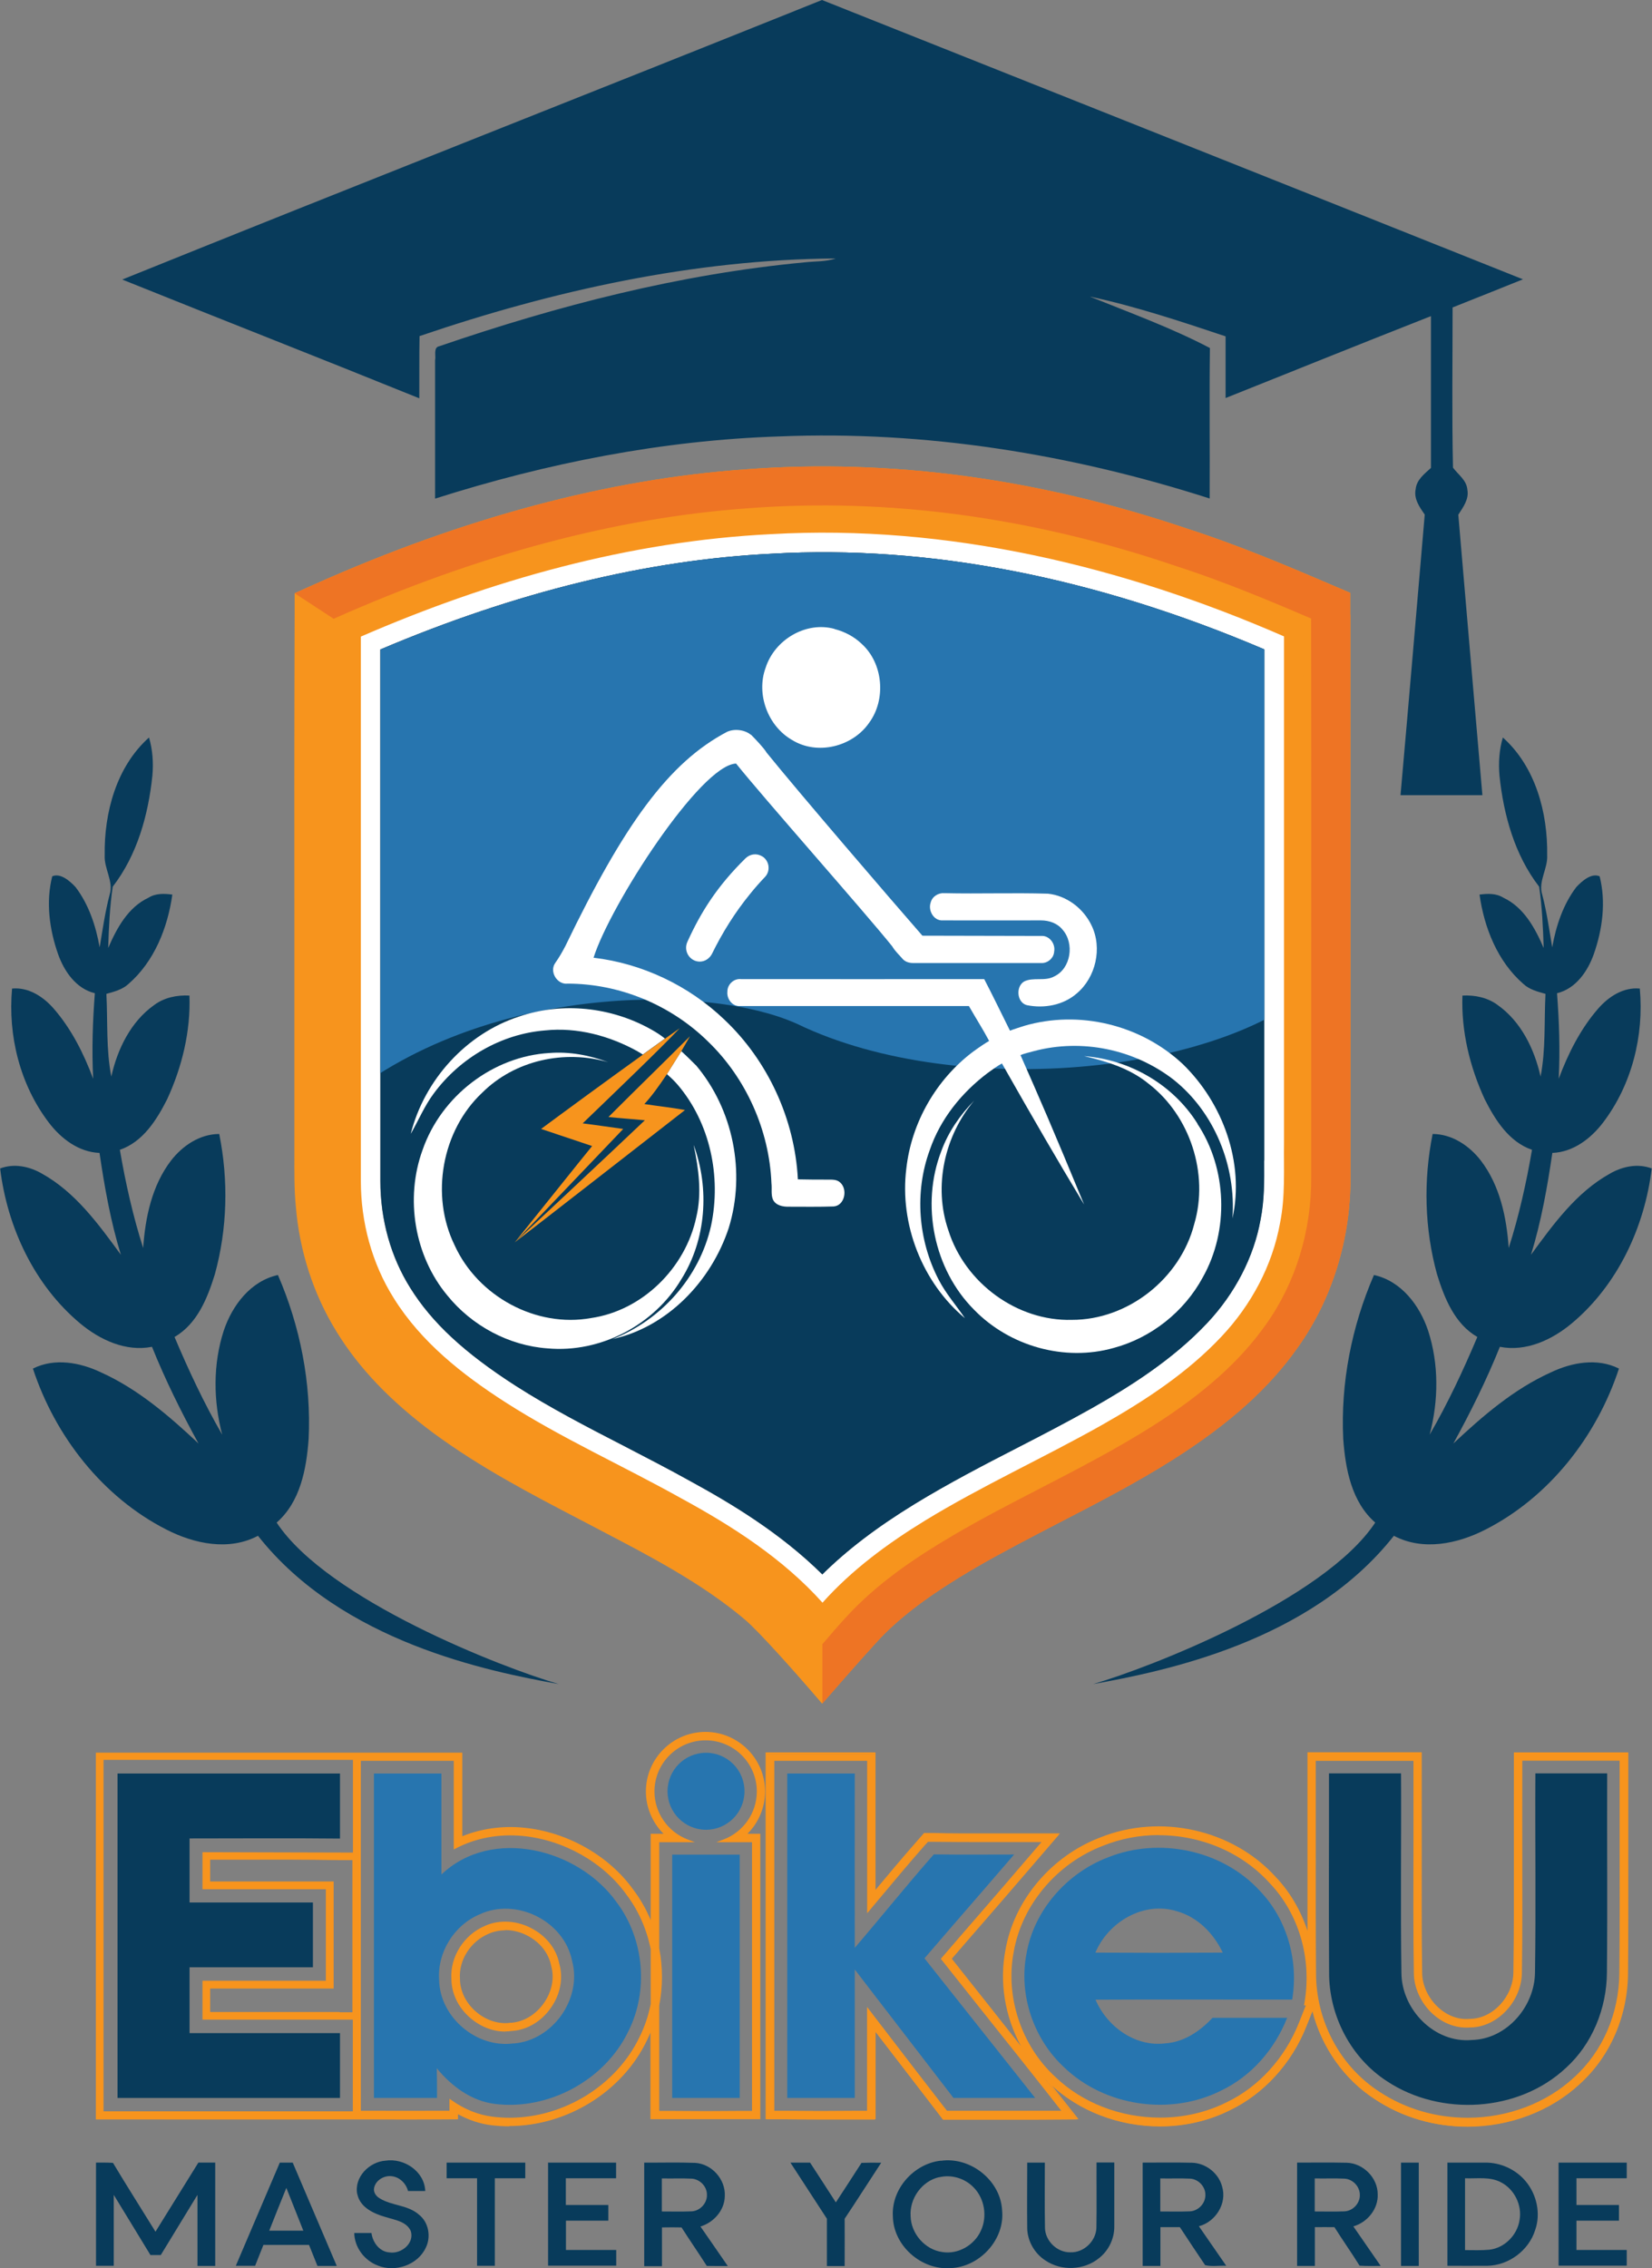 <svg xmlns="http://www.w3.org/2000/svg" xmlns:xlink="http://www.w3.org/1999/xlink" id="Layer_1" data-name="Layer 1" viewBox="0 0 127.5 175"><rect x="0" y="0" width="127.5" height="175" fill="#808080" stroke="none"/><defs><style>      .cls-1 {        fill: #fff;      }      .cls-2 {        fill: #2775af;      }      .cls-3 {        fill: #ee7424;      }      .cls-4 {        fill: #083b5b;      }      .cls-5 {        clip-path: url(#clippath);      }      .cls-6 {        fill: none;      }      .cls-7 {        fill: #f7941d;      }    </style><clipPath id="clippath"><path class="cls-6" d="m97.58,89.54c0-.47,0-.95,0-1.42v-17.07c0-6.5,0-12.72,0-20.95-13.12-5.59-25.9-8.07-37.99-7.38-9.63.47-19.79,2.96-30.23,7.39v14.22c0,8.53,0,16.17,0,26.78,0,3.01.81,5.87,2.31,8.26,1.67,2.68,4.17,5,8.12,7.54,2.67,1.71,5.57,3.21,8.37,4.65,1.69.88,3.45,1.78,5.15,2.73,3.08,1.68,6.93,3.98,10.16,7.18,1.9-1.88,4.19-3.63,7.11-5.42,2.63-1.61,5.39-3.04,8.06-4.41,1.87-.96,3.79-1.96,5.64-3,2.72-1.54,6.19-3.68,8.89-6.56,2.15-2.28,3.61-5.11,4.12-7.97.3-1.48.29-2.98.28-4.57Z"></path></clipPath></defs><g><path class="cls-1" d="m63.47,125.92l-1.12-1.26c-3.12-3.48-7.25-5.96-10.49-7.73-1.67-.94-3.4-1.83-5.08-2.69-2.86-1.48-5.82-3.01-8.61-4.8-2.7-1.73-6.57-4.5-9.05-8.48-1.81-2.86-2.77-6.27-2.78-9.86,0-10.61,0-18.25,0-26.78v-16.2s.91-.39.91-.39c11.09-4.82,21.92-7.51,32.17-8.02,12.84-.74,26.39,1.96,40.27,8.01l.9.4v.99c0,8.72,0,15.18,0,21.94v17.09c0,.47,0,.93,0,1.38.01,1.68.02,3.41-.34,5.16-.62,3.44-2.31,6.73-4.88,9.47-2.98,3.17-6.7,5.47-9.61,7.12-1.9,1.07-3.85,2.08-5.74,3.05-2.62,1.35-5.33,2.75-7.87,4.31-3.25,2-5.66,3.92-7.56,6.04l-1.12,1.26ZM29.35,50.11v14.22c0,8.53,0,16.17,0,26.78,0,3.01.81,5.87,2.31,8.26,1.67,2.68,4.17,5,8.12,7.54,2.67,1.71,5.57,3.21,8.37,4.65,1.69.88,3.45,1.78,5.15,2.73,3.08,1.68,6.93,3.98,10.16,7.18,1.9-1.88,4.19-3.63,7.11-5.42,2.63-1.61,5.39-3.04,8.06-4.41,1.87-.96,3.79-1.96,5.64-3,2.72-1.54,6.19-3.68,8.89-6.56,2.15-2.28,3.61-5.11,4.12-7.97.3-1.48.29-2.98.28-4.57,0-.47,0-.95,0-1.42v-17.07c0-6.5,0-12.72,0-20.95-13.12-5.59-25.9-8.07-37.99-7.38-9.63.47-19.79,2.96-30.23,7.39Z"></path><path class="cls-7" d="m25.32,47.46c10.25-4.59,21.19-7.88,32.44-8.66,11.17-.85,22.45.87,33.04,4.45,3.69,1.19,7.26,2.68,10.82,4.21.02,16.81,0,26.61,0,43.42.02,4.1-1.17,8.23-3.56,11.58-2.31,3.28-5.51,5.82-8.87,7.95-4.94,3.12-10.31,5.47-15.35,8.4-2.6,1.53-5.14,3.22-7.31,5.33-1.09,1.06-2.06,2.24-3.06,3.38-1.37-1.6-2.74-3.22-4.36-4.57-3.45-2.91-7.47-5.02-11.45-7.1-4.33-2.28-8.75-4.46-12.7-7.38-2.63-1.95-5.05-4.26-6.78-7.07-1.59-2.57-2.53-5.53-2.78-8.55-.16-1.73-.08-3.48-.1-5.21.01-15.74-.02-24.45.02-40.19Zm2.53,1.66c0,16.33,0,25.65,0,41.99,0,3.18.85,6.37,2.55,9.06,2.1,3.37,5.28,5.88,8.58,8,4.35,2.79,9.09,4.91,13.6,7.43,3.97,2.16,7.86,4.66,10.9,8.05,2.26-2.53,5.02-4.56,7.89-6.32,4.42-2.7,9.15-4.84,13.66-7.38,3.34-1.89,6.61-4.03,9.25-6.84,2.28-2.42,3.92-5.46,4.51-8.74.42-2.05.28-4.16.31-6.24,0-15.35,0-23.68,0-39.03-12.42-5.42-25.98-8.67-39.59-7.89-10.94.54-21.63,3.55-31.65,7.9Z"></path><g class="cls-5"><g><rect class="cls-4" x="24.76" y="31.29" width="77.41" height="94.93"></rect><path class="cls-2" d="m102.17,75.4c-6.89,7.36-28.01,9.7-40.66,3.59-7.21-3.27-25.88-3.07-36.75,7.37V31.29h77.41v44.11Z"></path></g></g><path class="cls-4" d="m9.43,21.57C27.4,14.31,45.45,7.23,63.44,0c18.03,7.18,36.07,14.35,54.1,21.55-1.81.73-3.62,1.45-5.43,2.17,0,4.12-.06,8.24.03,12.36.4.54,1.05.96,1.11,1.7.14.73-.33,1.36-.7,1.93.61,7.21,1.24,14.43,1.86,21.64-2.11,0-4.21,0-6.32,0,.64-7.21,1.25-14.43,1.87-21.65-.4-.57-.86-1.22-.7-1.96.07-.73.68-1.18,1.18-1.64,0-3.9,0-7.81,0-11.71-5.29,2.08-10.57,4.21-15.85,6.32,0-1.59,0-3.17,0-4.76-3.45-1.15-6.92-2.31-10.48-3.07,3.12,1.26,6.29,2.41,9.27,3.97-.05,3.87,0,7.74-.02,11.61-10.69-3.43-21.95-5.25-33.19-4.79-9.03.29-17.98,2.06-26.59,4.8,0-3.56,0-7.12,0-10.68.08-.34-.16-.99.33-1.08,9.13-3.13,18.56-5.57,28.2-6.47.8-.09,1.63-.04,2.39-.3-10.96.08-21.78,2.47-32.12,5.99-.03,1.6-.01,3.2-.02,4.8-7.63-3.09-15.29-6.09-22.92-9.16Z"></path><path class="cls-7" d="m104.21,47.44v-1.7s-1.57-.67-1.57-.67c-3.47-1.49-7.19-3.05-11.01-4.28-11.48-3.88-22.94-5.42-34.05-4.58-10.58.74-21.79,3.73-33.32,8.88l-1.52.68v1.67c-.03,9.51-.03,16.52-.02,23.94v.64c0,4.71,0,9.66,0,15.64,0,.48,0,.95,0,1.43,0,1.29-.02,2.63.11,3.97.28,3.47,1.37,6.82,3.15,9.69,1.73,2.82,4.17,5.36,7.44,7.79,3.63,2.68,7.6,4.75,11.44,6.75.53.28,1.06.55,1.6.84,3.6,1.88,7.68,4,10.99,6.79,1.13.94,4.13,4.35,5.19,5.58l.81.94.82-.94c.92-1.06,3.45-3.94,4.07-4.53,1.71-1.67,3.82-3.19,6.81-4.95,2.13-1.24,4.38-2.4,6.55-3.53,2.94-1.52,5.99-3.09,8.89-4.93,4.33-2.75,7.38-5.49,9.59-8.64,2.63-3.69,4.07-8.34,4.05-13.08,0-5.55,0-10.34,0-14.87v-.39c0-9.02,0-17.06-.01-28.16Zm-3.65,43.42h0c.02,4-1.18,7.89-3.37,10.96-1.94,2.75-4.66,5.19-8.57,7.66-2.76,1.75-5.73,3.28-8.61,4.77-2.22,1.15-4.51,2.33-6.71,3.62-3.27,1.92-5.59,3.61-7.52,5.49-.83.8-1.58,1.67-2.31,2.51-1.13-1.31-2.31-2.62-3.67-3.75-3.61-3.04-7.88-5.27-11.65-7.23-.53-.28-1.07-.56-1.6-.84-3.72-1.94-7.56-3.94-10.95-6.45-2.89-2.14-5.02-4.36-6.5-6.77-1.48-2.39-2.38-5.18-2.62-8.08-.11-1.19-.1-2.38-.09-3.64,0-.49,0-.99,0-1.47,0-6.17,0-11.25,0-16.11,0-7.28,0-14.16.02-23.38,10.91-4.81,21.48-7.6,31.45-8.29,10.63-.81,21.6.67,32.63,4.4,3.47,1.12,6.87,2.52,10.08,3.89.02,10.85.01,18.8.01,27.74,0,4.56,0,9.37,0,14.96Z"></path><path class="cls-3" d="m104.21,47.44v-1.7s-1.57-.67-1.57-.67c-3.47-1.49-7.19-3.05-11.01-4.28-11.48-3.88-22.94-5.42-34.05-4.58-10.58.74-21.79,3.73-33.32,8.88l-1.52.68,3.01,1.97h0c11.11-4.95,21.89-7.82,32.04-8.53,10.72-.81,21.77.67,32.88,4.43,3.64,1.17,7.19,2.65,10.52,4.08.02,11.11.01,19.16.01,28.26,0,4.53,0,9.32,0,14.87.02,4.13-1.22,8.15-3.49,11.33-1.99,2.82-4.77,5.31-8.75,7.84-2.79,1.76-5.77,3.31-8.66,4.8-2.21,1.14-4.49,2.32-6.68,3.6-3.22,1.89-5.5,3.55-7.39,5.39-.84.82-1.62,1.71-2.36,2.58-.13.15-.26.3-.4.46,0,0,0,0,0,0v4.58l.8-.91c.92-1.06,3.45-3.94,4.07-4.53,1.71-1.67,3.82-3.19,6.81-4.95,2.13-1.24,4.38-2.4,6.55-3.53,2.94-1.52,5.99-3.09,8.89-4.93,4.33-2.75,7.38-5.49,9.59-8.64,2.63-3.69,4.07-8.34,4.05-13.08,0-5.55,0-10.34,0-14.87v-.39c0-9.02,0-17.06-.01-28.16Z"></path><g><path class="cls-1" d="m57.96,56.7c-.41-.36-1.21-.52-1.84-.24-4.52,2.37-7.97,7.17-12.49,16.54-.25.48-.51.92-.76,1.27-.51.68.13,1.72.94,1.62,4,0,7.97,1.64,10.85,4.48,2.92,2.82,4.72,6.83,4.88,10.93.05.42-.05.87.12,1.26.23.46.78.55,1.24.54,1.15,0,2.3.02,3.44-.02.86-.06,1.11-1.34.49-1.86-.24-.22-.58-.21-.89-.21-.79,0-1.57,0-2.36-.02-.24-4.66-2.33-9.17-5.68-12.33-2.75-2.63-6.35-4.33-10.09-4.77,1.27-4.04,8.25-14.88,11-14.98,2.06,2.58,9.97,11.51,12.05,14.1.22.38.54.66.83,1,.23.24.57.3.88.29,3.26,0,6.52,0,9.78,0,.5.03.98-.37,1.01-.89.11-.61-.38-1.25-1.01-1.2-3.11,0-6.05-.02-9.16-.02-2.51-2.87-9.58-11.1-12.02-14.12-.2-.35-.92-1.1-1.21-1.39Z"></path><path class="cls-1" d="m80.88,68.95c-2.66-.08-5.32.02-7.98-.04-.46-.04-.95.24-1.07.72-.22.62.24,1.42.92,1.38,2.53.01,5.07,0,7.6,0,.62,0,1.26.22,1.66.72.93,1.05.65,2.99-.64,3.6-.73.41-1.62.03-2.34.4-.65.4-.55,1.62.22,1.82,1.33.27,2.81.01,3.86-.91,1.46-1.23,1.98-3.49,1.14-5.23-.63-1.33-1.93-2.31-3.37-2.46Z"></path><path class="cls-1" d="m53.54,88.36c.38,1.82.64,3.7.2,5.54-.84,3.96-4.19,7.22-8.12,7.79-4.23.77-8.74-1.66-10.54-5.63-1.88-3.85-.97-8.84,2.13-11.75,2.53-2.52,6.36-3.34,9.73-2.36-1.45-.54-2.99-.83-4.53-.71-4.34.25-8.35,3.3-9.8,7.49-1.36,3.74-.62,8.17,1.91,11.21,1.9,2.35,4.76,3.88,7.74,4.09,4.07.37,8.23-1.79,10.34-5.36,1.9-3.04,2.17-6.95.95-10.3Z"></path><path class="cls-1" d="m92.42,86.69c-1.9-3.04-5.26-4.94-8.75-5.21,1.77.41,3.56.96,5,2.15,3.16,2.44,4.65,6.92,3.5,10.81-1.09,4.24-5.15,7.4-9.44,7.39-4.21.12-8.26-2.83-9.54-6.92-1.17-3.4-.28-7.3,2-10-1.09,1.11-2,2.42-2.54,3.9-1.6,4.13-.58,9.13,2.53,12.24,2.75,2.83,7,4.01,10.76,2.95,2.89-.77,5.45-2.78,6.89-5.45,2.04-3.62,1.88-8.38-.41-11.84Z"></path><path class="cls-1" d="m64.4,48.52c-2.19-.6-4.61.82-5.31,3-.75,2.04.18,4.51,2.04,5.57,1.93,1.2,4.67.54,5.96-1.34,1.31-1.8,1.07-4.56-.57-6.06-.59-.57-1.33-.96-2.12-1.16Z"></path><path class="cls-1" d="m91.28,82.09c-3.25-3.04-8-4.18-12.24-2.94-.31.11-.78.24-1.09.37-.65-1.31-1.45-2.95-1.99-3.98-6.26.01-12.52,0-18.77,0-.55-.06-1.06.41-1.05.97-.06.54.36,1.12.92,1.11,5.91,0,11.81,0,17.72,0,.65,1.13,1.07,1.77,1.56,2.69-.28.16-.7.44-1.24.83-2.83,2.13-4.75,5.44-5.15,9.01-.54,4.3,1.24,8.81,4.52,11.55-.67-.99-1.47-1.89-2.02-2.96-1.59-3.04-1.88-6.76-.7-9.99.82-2.42,2.47-4.45,4.47-5.96.36-.26.83-.6,1.11-.74,2.44,4.3,4.24,7.4,6.34,10.88-2.49-6.03-3.35-7.99-4.91-11.53.23-.1.77-.23,1.06-.31,3.69-.97,7.7-.14,10.73,2.19,3.17,2.51,4.86,6.66,4.57,10.72.95-4.3-.75-8.91-3.83-11.9Z"></path><path class="cls-1" d="m58.82,66.07s-.01,0-.02-.01c-.41-.25-.92-.17-1.26.16-2.17,2.13-3.44,4.13-4.49,6.45-.32.7.18,1.5.93,1.52.41.01.78-.23.97-.6.81-1.65,1.78-3.2,2.94-4.62.36-.45.75-.89,1.15-1.31.45-.47.34-1.25-.21-1.59Z"></path></g><path class="cls-1" d="m49.25,81.14c.13.07.25.15.36.22l1.71-1.23c-.28-.23-.65-.48-1.09-.72-3.08-1.72-6.83-2.12-10.17-.98-4.05,1.31-7.3,4.86-8.36,9.05.6-1.04,1.06-2.16,1.78-3.12,2.03-2.75,5.21-4.59,8.58-4.86,2.49-.26,4.99.41,7.18,1.63Z"></path><path class="cls-1" d="m53.7,82.18c-.22-.22-.75-.75-1.12-1.08l-1.11,1.77c.25.22.55.49.84.83,2.5,2.94,3.37,7.08,2.57,10.86-.89,4-3.87,7.3-7.6,8.75,4.22-.93,7.6-4.44,8.96-8.56,1.33-4.29.35-9.17-2.54-12.58Z"></path><g><path class="cls-7" d="m52.46,79.33c-.31.22-.69.49-1.11.79l-1.75,1.26h0c-2.7,1.94-6.13,4.45-7.84,5.72,1.31.44,2.62.88,3.94,1.32-.51.61-5.26,6.56-5.97,7.43,2.52-2.62,5.95-6.22,8.37-8.75-1.04-.14-2.09-.3-3.13-.43,2.49-2.4,6.06-5.82,7.49-7.34Z"></path><path class="cls-7" d="m52.87,85.64c-1.04-.19-2.09-.3-3.14-.46.54-.57,1.15-1.42,1.71-2.26l1.15-1.83c.4-.67.66-1.14.66-1.14-2.2,2.2-3.71,3.65-6.29,6.23.94.1,1.88.16,2.81.25-2.68,2.55-9.35,8.79-10.04,9.42,1.66-1.27,10.61-8.24,13.14-10.21Z"></path></g><path class="cls-4" d="m21.34,117.48c1.84-1.6,2.31-4.14,2.48-6.46.21-4.32-.65-8.68-2.37-12.65-2.11.46-3.53,2.35-4.18,4.29-.84,2.58-.81,5.41-.12,8.03-1.4-2.42-2.59-4.96-3.68-7.54,1.75-1.01,2.54-2.99,3.11-4.83.97-3.52,1.06-7.26.34-10.83-1.49,0-2.83.9-3.72,2.05-1.47,1.92-1.99,4.38-2.15,6.75-.79-2.47-1.36-5.02-1.8-7.58,1.78-.61,2.84-2.3,3.65-3.9,1.15-2.49,1.82-5.25,1.72-8-.96-.05-1.94.15-2.72.73-1.81,1.28-2.84,3.41-3.31,5.52-.41-2.1-.27-4.25-.38-6.38.6-.17,1.24-.33,1.71-.77,1.99-1.73,3.02-4.33,3.38-6.89-.62-.08-1.28-.11-1.84.24-1.58.74-2.45,2.35-3.11,3.88.05-1.58.12-3.17.35-4.73,1.89-2.45,2.74-5.52,3.06-8.56.09-.99.02-2-.26-2.95-2.52,2.25-3.47,5.8-3.42,9.08-.06,1.05.71,2.02.38,3.05-.35,1.33-.54,2.7-.77,4.06-.29-1.65-.84-3.31-1.86-4.65-.43-.46-1.16-1.11-1.8-.83-.5,1.98-.22,4.09.45,6,.47,1.33,1.39,2.67,2.84,3.02-.17,2.19-.24,4.4-.13,6.6-.73-1.95-1.68-3.85-3.06-5.43-.8-.91-1.93-1.65-3.2-1.53-.33,3.63.61,7.41,2.83,10.33.94,1.24,2.31,2.29,3.92,2.35.39,2.65.86,5.3,1.65,7.86-1.72-2.35-3.5-4.82-6.09-6.26-.97-.56-2.15-.81-3.23-.4.55,4.53,2.63,8.99,6.17,11.95,1.52,1.27,3.53,2.21,5.55,1.81,1.03,2.56,2.26,5.04,3.59,7.46-2.27-2.13-4.67-4.2-7.53-5.49-1.62-.77-3.58-1.13-5.25-.29,1.71,5.21,5.37,9.91,10.3,12.42,2.15,1.1,4.82,1.67,7.07.48,6.47,8.21,17.79,10.46,23.21,11.44-4.26-1.23-17.81-6.47-21.77-12.46Z"></path><path class="cls-4" d="m106.15,117.48c-1.84-1.6-2.31-4.14-2.48-6.46-.21-4.32.65-8.68,2.37-12.65,2.11.46,3.53,2.35,4.18,4.29.84,2.58.81,5.41.12,8.03,1.4-2.42,2.59-4.96,3.68-7.54-1.75-1.01-2.54-2.99-3.11-4.83-.97-3.52-1.06-7.26-.34-10.83,1.49,0,2.83.9,3.72,2.05,1.47,1.92,1.99,4.38,2.15,6.75.79-2.47,1.36-5.02,1.8-7.58-1.78-.61-2.84-2.3-3.65-3.9-1.15-2.49-1.82-5.25-1.72-8,.96-.05,1.94.15,2.72.73,1.81,1.28,2.84,3.41,3.31,5.52.41-2.1.27-4.25.38-6.38-.6-.17-1.24-.33-1.71-.77-1.99-1.73-3.02-4.33-3.38-6.89.62-.08,1.28-.11,1.84.24,1.58.74,2.45,2.35,3.11,3.88-.05-1.58-.12-3.17-.35-4.73-1.89-2.45-2.74-5.52-3.06-8.56-.09-.99-.02-2,.26-2.95,2.52,2.25,3.47,5.8,3.42,9.08.06,1.05-.71,2.02-.38,3.05.35,1.33.54,2.7.77,4.06.29-1.65.84-3.31,1.86-4.65.43-.46,1.16-1.11,1.8-.83.5,1.98.22,4.09-.45,6-.47,1.33-1.39,2.67-2.84,3.02.17,2.19.24,4.4.13,6.6.73-1.95,1.68-3.85,3.06-5.43.8-.91,1.93-1.65,3.2-1.53.33,3.63-.61,7.41-2.83,10.33-.94,1.24-2.31,2.29-3.92,2.35-.39,2.65-.86,5.3-1.65,7.86,1.72-2.35,3.5-4.82,6.09-6.26.97-.56,2.15-.81,3.23-.4-.55,4.53-2.63,8.99-6.17,11.95-1.52,1.27-3.53,2.21-5.55,1.81-1.03,2.56-2.26,5.04-3.59,7.46,2.27-2.13,4.67-4.2,7.53-5.49,1.62-.77,3.58-1.13,5.25-.29-1.71,5.21-5.37,9.91-10.3,12.42-2.15,1.1-4.82,1.67-7.07.48-6.47,8.21-17.79,10.46-23.21,11.44,4.26-1.23,17.81-6.47,21.77-12.46Z"></path></g><g><path class="cls-2" d="m54.49,135.23c-1.64,0-2.97,1.33-2.97,2.97s1.33,2.97,2.97,2.97,2.97-1.33,2.97-2.97-1.33-2.97-2.97-2.97Z"></path><path class="cls-4" d="m14.63,156.86c0-1.7,0-3.39,0-5.08,3.17,0,6.35,0,9.52,0,0-1.67,0-3.33,0-5-3.17,0-6.35,0-9.52,0,0-1.65,0-3.29,0-4.94,3.85,0,7.76-.03,11.61.01,0-1.62,0-3.35,0-5.02-5.72,0-11.44,0-17.17,0v25.03c5.72,0,11.45,0,17.17,0,0-1.67,0-3.33,0-5-3.86,0-7.73,0-11.6,0Z"></path><path class="cls-2" d="m34.07,144.62c0-2.6,0-5.19,0-7.79-1.73,0-3.47,0-5.21,0,0,8.34,0,16.69,0,25.03,1.62,0,3.25,0,4.87,0,0-.76,0-1.53-.02-2.29,1.13,1.38,2.66,2.52,4.47,2.75,4.16.52,8.51-1.83,10.32-5.61,1.58-3.15,1.21-7.15-.92-9.96-2.93-4.11-9.61-5.84-13.52-2.12Zm5.58,13.03c-2.87.4-5.72-2.02-5.76-4.92-.14-2.12,1.17-4.21,3.12-5.03,2.83-1.33,6.52.5,7.14,3.57.8,2.92-1.48,6.15-4.5,6.39Z"></path><path class="cls-2" d="m78.27,143.08c-2.07,0-4.13.02-6.2-.01-2.08,2.36-4.05,4.82-6.1,7.21-.01-4.48,0-8.97,0-13.45-1.73,0-3.47,0-5.21,0v25.03c1.73,0,3.47,0,5.21,0,0-3.3,0-6.6,0-9.91,2.54,3.3,5.08,6.61,7.62,9.91,2.1,0,4.2,0,6.3,0-2.84-3.59-5.7-7.18-8.54-10.77,2.29-2.67,4.61-5.32,6.91-8Z"></path><path class="cls-4" d="m124.05,136.82c-1.85,0-3.7,0-5.55,0-.03,5.12.05,10.25-.03,15.37-.03,2.63-2.19,5.14-4.88,5.2-2.89.26-5.42-2.36-5.43-5.19-.08-5.13,0-10.25-.03-15.38-1.86,0-3.71,0-5.56,0,.01,5.12-.03,10.23.01,15.35-.02,3.32,1.67,6.6,4.48,8.41,4.14,2.73,10.15,2.38,13.8-1.04,2.04-1.85,3.14-4.6,3.16-7.34.05-5.13,0-10.25.02-15.38Z"></path><path class="cls-2" d="m85.51,143.3c-3.17,1.21-5.71,4.08-6.29,7.45-.61,3.16.55,6.57,2.91,8.75,3.15,3.03,8.21,3.75,12.1,1.8,2.36-1.12,4.16-3.21,5.11-5.62h-5.76c-.96,1.03-2.21,1.88-3.65,1.97-2.31.29-4.49-1.29-5.38-3.37,5.06-.03,10.13,0,15.18-.01.5-2.98-.38-6.17-2.48-8.37-2.89-3.17-7.78-4.19-11.74-2.6Zm-.97,7.35c1-2.38,3.75-4,6.3-3.19,1.6.45,2.83,1.71,3.53,3.19-3.28.02-6.56.02-9.83,0Z"></path><path class="cls-2" d="m51.89,161.86c1.73,0,3.47,0,5.2,0,0-6.26,0-12.51,0-18.77-1.74,0-3.47,0-5.21,0,0,6.26,0,12.51,0,18.77Z"></path></g><path class="cls-7" d="m54.46,133.68c-2.51,0-4.55,2.04-4.55,4.55,0,1.25.52,2.45,1.44,3.31h-1.07s0,6.88,0,6.88c-.35-.92-.83-1.79-1.43-2.57-1.87-2.63-5.1-4.46-8.43-4.78-1.68-.16-3.34.07-4.79.69v-6.48s-1.58,0-1.58,0c-1.73,0-3.49,0-5.22,0h-1.05s0,0,0,0h-1.58c-5.66,0-18.57,0-18.7,0h-.05v28.19h2.06c3.17,0,6.33,0,9.5,0,2.4,0,4.8,0,7.2,0h1.57s1.05,0,1.05,0c1.73,0,3.33,0,4.89,0h1.58s0-.44,0-.44c.85.47,1.75.77,2.66.89.44.06.9.08,1.35.08,4.45,0,8.7-2.64,10.58-6.56.14-.28.27-.58.38-.87,0,1.77,0,3.55,0,5.32v1.57s1.57,0,1.57,0c.87,0,1.74,0,2.61,0s1.74,0,2.61,0h1.57s0-1.58,0-1.58c0-4.73,0-9.53,0-14.18v-6.16s-1.07,0-1.07,0c.91-.86,1.44-2.06,1.44-3.31,0-2.51-2.04-4.55-4.55-4.55Zm1.4,8.3l-.28.1h.29c.19,0,.37,0,.55,0,.21,0,.42,0,.63,0h1.03s0,5.62,0,5.62c0,4.65,0,9.46,0,14.18v1.03s-1.03,0-1.03,0c-1.73.01-3.49.01-5.21,0h-1.03s0-1.04,0-1.04c0-2.4,0-4.79,0-7.19.28-1.44.28-2.93,0-4.37,0-.32,0-.64,0-.96v-7.29s1.03,0,1.03,0c.21,0,.42,0,.63,0h.85s-.28-.1-.28-.1c-1.56-.59-2.6-2.09-2.6-3.75,0-2.21,1.8-4.01,4.01-4.01s4.01,1.8,4.01,4.01c0,1.66-1.05,3.16-2.6,3.75Zm-21.11,20.93h-1.03c-1.55.02-3.15.02-4.88.01h-1.03s0-1.04,0-1.04c0-5.56,0-11.13,0-16.69v-9.38s1.03,0,1.03,0c1.73,0,3.48,0,5.21,0h1.03s0,4.4,0,4.4c0,.77,0,1.54,0,2.31v.09l.08-.04c1.53-.81,3.33-1.14,5.21-.97,3.17.3,6.25,2.05,8.04,4.56.94,1.24,1.57,2.7,1.87,4.22,0,1.42,0,2.84,0,4.26-.18.88-.46,1.74-.87,2.55h0c-1.8,3.74-5.85,6.26-10.1,6.26-.43,0-.86-.03-1.28-.08-1.12-.14-2.19-.57-3.2-1.28l-.09-.06v.88Zm-8.55-7.6c-2.58,0-5.16,0-7.74,0h-2.29c0-.64,0-1.28,0-1.92h3.46c1.33,0,2.91,0,4.49,0h1.57s0-1.58,0-1.58c0-1.66,0-3.34,0-5v-1.57s-1.58,0-1.58,0c-1.82,0-3.63,0-5.45,0h-2.5c0-.59,0-1.19,0-1.78h2.23c2.56,0,5.21-.01,7.78.02h1.07s0,1.74,0,1.74c0,3.37,0,6.74,0,10.11h-1.05Zm1.04-12.38c-.82,0-10.53-.03-11.52-.03h-.09v.05c0,.92,0,1.84,0,2.76v.05h.05c.95,0,8.74,0,9.47,0v7.06c-.71,0-8.32,0-9.47,0h-.05v.05c0,.97,0,1.94,0,2.9v.05h11.6s0,7.07,0,7.07H7.99s0-27.11,0-27.11h19.25v7.1Z"></path><path class="cls-7" d="m39.31,164.05c-.46,0-.91-.03-1.36-.08-.9-.11-1.77-.4-2.6-.85v.39s-1.63.01-1.63.01c-1.52.01-3.12.01-4.89,0h-1s-.05,0-.05,0h-1.57c-5.56.01-11.13,0-16.69,0h-2.12v-28.3h.37c3.98,0,13.73,0,18.43,0h1.64s.99,0,.99,0c1.73,0,3.48,0,5.22,0h1.63s0,6.45,0,6.45c1.45-.59,3.09-.82,4.74-.66,3.34.32,6.59,2.16,8.47,4.8.53.7.98,1.48,1.33,2.33v-6.66s.99,0,.99,0c-.86-.86-1.36-2.04-1.36-3.26,0-2.54,2.07-4.6,4.6-4.6s4.6,2.07,4.6,4.6c0,1.21-.49,2.39-1.36,3.26h.99s0,6.22,0,6.22c0,4.64,0,9.44,0,14.18v1.62s-1.63,0-1.63,0c-1.73,0-3.49,0-5.22,0h-1.63s0-1.64,0-1.64c0-1.27,0-2.53,0-3.8v-1.24c-.09.23-.19.43-.28.62-1.89,3.94-6.16,6.59-10.63,6.59Zm-4.07-1.12l.08.05c.84.47,1.73.77,2.64.88.44.06.89.08,1.35.08,4.43,0,8.66-2.62,10.53-6.53.13-.26.25-.53.38-.87l.1-.27v1.81c0,1.27,0,2.53,0,3.8v1.52s1.52,0,1.52,0c1.73,0,3.49,0,5.22,0h1.52s0-1.52,0-1.52c0-4.74,0-9.54,0-14.18v-6.11s-1.15,0-1.15,0l.1-.09c.9-.85,1.42-2.04,1.42-3.27,0-2.48-2.02-4.5-4.5-4.5s-4.5,2.02-4.5,4.5c0,1.23.52,2.42,1.42,3.27l.1.09h-1.16s0,7.12,0,7.12l-.1-.27c-.36-.94-.84-1.8-1.42-2.56-1.87-2.62-5.08-4.44-8.39-4.76-1.67-.16-3.32.07-4.77.68l-.07.03v-6.5s-1.52,0-1.52,0c-1.73,0-3.49,0-5.22,0h-1.1s0,0,0,0h-1.53c-4.7,0-14.46,0-18.43,0h-.26v28.09h2.01c5.57,0,11.13.01,16.7,0h1.57s1.05,0,1.05,0c1.78.01,3.38,0,4.89,0h1.52s0-.48,0-.48Zm4.07.57c-.43,0-.87-.03-1.29-.08-1.13-.14-2.21-.58-3.22-1.29v.83s-1.08,0-1.08,0c-1.5.01-3.1.02-4.89,0h-1.08s0-1.09,0-1.09c0-5.56,0-11.13,0-16.69v-9.43s1.09,0,1.09,0c1.73,0,3.48,0,5.21,0h1.09s0,4.46,0,4.46c0,.77,0,1.54,0,2.31,1.54-.81,3.35-1.15,5.24-.97,3.19.31,6.28,2.06,8.08,4.58.92,1.21,1.57,2.67,1.88,4.24,0,.86,0,1.71,0,2.56v1.7c-.19.92-.48,1.79-.87,2.58-1.81,3.76-5.88,6.29-10.14,6.29Zm-4.62-1.58l.17.12c1,.71,2.06,1.13,3.17,1.27.42.05.85.08,1.28.08,4.22,0,8.26-2.5,10.05-6.23.39-.78.68-1.64.86-2.54v-1.69c0-.85,0-1.7,0-2.55-.31-1.54-.95-2.99-1.86-4.19-1.78-2.5-4.84-4.23-8-4.54-1.87-.18-3.66.16-5.18.96l-.16.08v-.18c0-.77,0-1.54,0-2.31v-4.35s-.98,0-.98,0c-1.73,0-3.48,0-5.21,0h-.98s0,9.33,0,9.33c0,5.56,0,11.13,0,16.69v.98s.98,0,.98,0c1.78.01,3.38,0,4.88,0h.98s0-.94,0-.94Zm19.77,1.06c-.87,0-1.74,0-2.61,0h-1.09s0-1.09,0-1.09c0-2.05,0-4.11,0-6.16v-1.03c.28-1.42.28-2.92,0-4.36v-8.31s1.09,0,1.09,0c.21,0,.42,0,.63,0h.55c-1.58-.59-2.64-2.12-2.64-3.8,0-2.24,1.82-4.06,4.06-4.06s4.06,1.82,4.06,4.06c0,1.68-1.06,3.2-2.64,3.8h.55c.21,0,.42,0,.63,0h1.09s0,5.68,0,5.68c0,4.64,0,9.44,0,14.18v1.08s-1.08,0-1.08,0c-.87,0-1.74,0-2.61,0Zm-3.59-.12h.98c1.73.02,3.48.02,5.21,0h.98s0-.98,0-.98c0-4.74,0-9.54,0-14.18v-5.57s-.98,0-.98,0c-.21,0-.42,0-.63,0h-1.14s.55-.21.55-.21c1.54-.58,2.57-2.06,2.57-3.7,0-2.18-1.77-3.95-3.95-3.95s-3.95,1.77-3.95,3.95c0,1.63,1.03,3.12,2.57,3.7l.55.21h-1.14c-.21,0-.42,0-.63,0h-.98s0,8.2,0,8.2c.28,1.44.28,2.95,0,4.38v1.02c0,2.05,0,4.11,0,6.16v.98Zm-23.56-7.5h-1.11c-2.58,0-5.16,0-7.74,0h-2.35s0-.05,0-.05c0-.64,0-1.28,0-1.92v-.05h3.51c1.11,0,2.78,0,4.49,0h1.52s0-1.52,0-1.52c0-1.66,0-3.34,0-5v-1.52s-1.52,0-1.52,0c-1.99,0-3.95,0-5.45,0h-2.55s0-.05,0-.05c0-.59,0-1.19,0-1.78v-.05h2.28c2.42,0,5.16-.01,7.78.02h1.13v1.8c0,2.7,0,5.39,0,8.09v2.08Zm-1.11-.11h1s0-1.97,0-1.97c0-2.7,0-5.39,0-8.09v-1.68h-1.02c-2.62-.04-5.36-.04-7.78-.03h-2.18c0,.56,0,1.12,0,1.68h2.45c1.49,0,3.46,0,5.45,0h1.63s0,1.63,0,1.63c0,1.66,0,3.34,0,5v1.63s-1.63,0-1.63,0c-1.71,0-3.38,0-4.49,0h-3.41c0,.6,0,1.21,0,1.81h2.24c2.58,0,5.16,0,7.74,0h0Z"></path><path class="cls-7" d="m34.9,152.74c.02,1.08.54,2.14,1.45,2.92.78.66,1.72,1.03,2.65,1.03.16,0,.32-.01.48-.03h.06c1.13-.1,2.19-.73,2.91-1.76.72-1.02.96-2.24.66-3.33l-.02-.07c-.23-1.14-1.02-2.13-2.18-2.71-.61-.31-1.28-.47-1.94-.47-.56,0-1.09.11-1.56.34-1.58.67-2.64,2.36-2.53,4.02v.06Zm4.09-3.87c.57,0,1.16.14,1.7.41,1,.5,1.69,1.36,1.89,2.34l.02.08c.25.94.04,1.98-.58,2.87-.63.89-1.55,1.45-2.53,1.52h-.08c-.93.14-1.91-.18-2.7-.86-.79-.67-1.25-1.6-1.26-2.53v-.07c-.1-1.44.83-2.91,2.21-3.49.4-.19.86-.29,1.33-.29Z"></path><path class="cls-7" d="m38.99,156.74c-.95,0-1.9-.37-2.68-1.04-.92-.78-1.45-1.86-1.47-2.96v-.06c-.12-1.69.96-3.4,2.56-4.08.48-.23,1.02-.34,1.59-.34.67,0,1.35.16,1.97.48,1.17.59,1.97,1.59,2.2,2.74l.02.07c.3,1.11.06,2.34-.67,3.37-.73,1.04-1.81,1.68-2.95,1.77h-.06c-.16.03-.33.04-.49.04Zm0-8.36c-.55,0-1.07.11-1.54.33-1.56.66-2.61,2.33-2.5,3.97v.06c.02,1.06.54,2.11,1.43,2.88.76.65,1.69,1.01,2.61,1.01.16,0,.32-.01.48-.03h.07c1.12-.09,2.16-.72,2.88-1.74.71-1.01.95-2.21.66-3.28l-.02-.07c-.23-1.13-1.01-2.1-2.15-2.67-.6-.3-1.27-.46-1.92-.46Zm0,7.82c-.81,0-1.64-.32-2.32-.91-.8-.68-1.26-1.62-1.28-2.57v-.07c-.1-1.46.84-2.95,2.24-3.55.4-.19.87-.29,1.36-.29.58,0,1.18.14,1.72.42,1.02.51,1.72,1.38,1.92,2.38l.02.08c.26.95.04,2.01-.59,2.92-.64.9-1.57,1.47-2.57,1.55h-.08c-.14.03-.28.04-.42.04Zm0-7.27c-.47,0-.92.1-1.31.28-1.36.58-2.28,2.02-2.18,3.44v.07c.02.92.47,1.83,1.24,2.49.78.67,1.75.98,2.66.85h.08c.96-.08,1.87-.63,2.49-1.51.62-.88.83-1.91.58-2.83l-.02-.09c-.2-.97-.88-1.81-1.86-2.31-.53-.27-1.11-.41-1.67-.41Z"></path><path class="cls-7" d="m125.6,142.78v-.06c0-2.09,0-3.97,0-5.86v-1.58s-1.58,0-1.58,0c-1.84,0-3.71,0-5.56,0h-1.57s0,1.57,0,1.57c-.01,2.04,0,4.12,0,6.12v.22c0,2.95.02,6.01-.03,9.01-.02,1.89-1.59,3.6-3.35,3.64h-.08c-.86.08-1.73-.24-2.45-.89-.79-.72-1.26-1.75-1.26-2.75-.05-3.13-.04-6.29-.03-9.35v-.18c0-1.91.01-3.89,0-5.83v-1.57s-1.58,0-1.58,0c-1.85,0-3.72,0-5.57,0h-1.58s0,1.59,0,1.59c0,1.9,0,3.78,0,5.88v.25c0,1.99,0,4.17,0,6.38-.49-1.69-1.36-3.24-2.56-4.5-3.31-3.63-8.85-4.86-13.48-3.01-3.76,1.43-6.61,4.82-7.27,8.63-.53,2.74.08,5.67,1.58,8.04-.64-.81-1.28-1.61-1.92-2.42l-.68-.86c-1.08-1.36-2.16-2.72-3.24-4.08.69-.8,1.38-1.6,2.07-2.39l.5-.57c1.15-1.32,2.33-2.69,3.49-4.04l2.16-2.51.08-.09h-3.43c-.69,0-1.38,0-2.06,0-1.46,0-2.78,0-4.11-.02h-.73s-.48.54-.48.54c-1.16,1.32-2.31,2.7-3.34,3.93,0-1.23,0-2.47,0-3.7v-.6c0-1.61,0-3.22,0-4.83v-1.57s-1.58,0-1.58,0c-1.73,0-3.49,0-5.22,0h-1.58v28.19h1.57c.87.01,1.74.02,2.61.02s1.75,0,2.61,0h1.57s0-1.58,0-1.58c0-1.42,0-2.85,0-4.27v-1s.73.95.73.95c1.35,1.76,2.71,3.53,4.07,5.29l.47.62h3.14c1.16,0,2.53,0,3.95,0l3.25-.02-2.01-2.55c-.16-.2-.32-.4-.48-.6.12.12.24.25.37.37,2.19,2.11,5.29,3.32,8.52,3.32,1.9,0,3.75-.43,5.36-1.23,2.62-1.25,4.78-3.6,5.91-6.47l.51-1.29c.69,2.84,2.42,5.36,4.86,6.92,2.07,1.37,4.53,2.09,7.11,2.09,3.25,0,6.39-1.2,8.62-3.28,2.32-2.1,3.66-5.19,3.68-8.49.03-3.18.03-6.37.02-9.47Zm-24.76,11.9l-.56,1.42c-1.08,2.73-3.13,4.99-5.63,6.17-1.54.77-3.31,1.18-5.12,1.18-3.09,0-6.06-1.16-8.14-3.17-2.62-2.42-3.88-6.22-3.21-9.69.63-3.63,3.35-6.86,6.93-8.22,1.38-.55,2.85-.82,4.3-.82,3.22,0,6.41,1.3,8.58,3.69,2.28,2.38,3.3,5.84,2.73,9.23l-.03.21h.15Zm.65-11.69v-.25c0-1.93,0-3.92,0-5.88v-1.04s1.03,0,1.03,0c1.85,0,3.72,0,5.57,0h1.03s0,1.03,0,1.03c0,1.94,0,3.92,0,5.83v.16c0,2.91-.02,6.22.03,9.38,0,1.15.54,2.32,1.44,3.14.83.76,1.84,1.12,2.86,1.03h.07c2.04-.06,3.84-2.01,3.87-4.18.05-3.08.04-6.2.03-9.23v-.02c0-2.01-.01-4.08,0-6.12v-1.03s1.03,0,1.03,0c1.84,0,3.71,0,5.56,0h1.04s0,1.04,0,1.04c0,1.89,0,3.78,0,5.87v.06c0,3.1.01,6.31-.02,9.46-.02,3.15-1.3,6.1-3.51,8.1-2.13,1.99-5.14,3.14-8.26,3.14-2.47,0-4.83-.69-6.81-2-3.07-1.97-4.97-5.52-4.95-9.28-.03-3.08-.02-6.19-.02-9.2Zm-34.53,14.02v.61c0,1.42,0,2.85,0,4.27v1.03s-1.03,0-1.03,0c-1.73,0-3.49,0-5.22,0h-1.03v-27.11h1.03c1.73,0,3.48,0,5.21,0h1.03s0,1.04,0,1.04c0,1.61,0,3.22,0,4.83v.6c0,1.68,0,3.37,0,5.05v.15l.81-.97c1.13-1.35,2.29-2.75,3.48-4.1l.32-.36h.48c1.38.03,2.77.03,4.12.02.69,0,1.37,0,2.06,0h2.25s-1.46,1.71-1.46,1.71c-1.1,1.28-2.23,2.58-3.32,3.84l-.32.37c-.9,1.03-1.79,2.07-2.68,3.1l-.03.03.03.03c1.04,1.31,2.08,2.62,3.12,3.93l.62.78c1.42,1.78,2.83,3.57,4.25,5.35l1.32,1.67h-2.13c-1.33.02-2.68.02-3.98.02h-2.84s-.31-.4-.31-.4c-1.41-1.83-2.81-3.66-4.22-5.48l-1.55-2.02v.16c0,.61,0,1.22,0,1.83Z"></path><path class="cls-7" d="m113.27,164.07c-2.59,0-5.06-.73-7.14-2.1-2.36-1.51-4.12-3.98-4.84-6.79l-.45,1.13c-1.13,2.87-3.3,5.24-5.93,6.49-1.61.81-3.47,1.24-5.38,1.24-3.13,0-6.15-1.14-8.34-3.13l2.05,2.59-3.36.02c-1.2,0-2.53,0-3.95,0h-3.16s-.49-.64-.49-.64c-1.36-1.76-2.71-3.53-4.07-5.29l-.63-.82v.84c0,1.42,0,2.85,0,4.27v1.62s-1.63,0-1.63,0c-1.74,0-3.49,0-5.23,0h-1.63v-28.3h1.63c1.73,0,3.49,0,5.22,0h1.63s0,1.63,0,1.63c0,1.61,0,3.22,0,4.83v.6c0,1.19,0,2.37,0,3.55.89-1.07,2.08-2.49,3.25-3.82l.5-.57h.76c1.38.04,2.73.03,4.11.03h.51c.52,0,1.03,0,1.55,0h3.55s-.15.19-.15.19l-2.16,2.51c-1.19,1.38-2.41,2.8-3.49,4.04l-1,1.15c-.51.59-1.03,1.19-1.54,1.78,1.07,1.35,2.14,2.7,3.21,4.05l.68.86c.4.51.8,1.01,1.2,1.52l.24.3c-1.24-2.28-1.67-4.94-1.19-7.41.66-3.82,3.53-7.23,7.3-8.67,4.65-1.87,10.22-.63,13.54,3.02,1.1,1.15,1.95,2.59,2.47,4.18,0-2.06,0-4.09,0-6.01v-.25c0-2,0-3.95,0-5.88v-1.64s1.63,0,1.63,0c1.85,0,3.72,0,5.57,0h1.62s0,1.63,0,1.63c0,1.97,0,4.02,0,5.83v.19c0,3.05-.02,6.21.03,9.33,0,.99.47,2,1.25,2.71.7.64,1.56.96,2.4.88h.09c1.74-.05,3.28-1.72,3.3-3.59.05-3.02.04-6.06.04-9.01v-.22c0-1.9-.01-4.06,0-6.12v-1.62s1.63,0,1.63,0c1.84,0,3.71,0,5.56,0h1.64s0,1.64,0,1.64c0,1.91,0,3.78,0,5.86v.06c0,3.09.01,6.28-.02,9.47-.02,3.31-1.37,6.42-3.7,8.53-2.24,2.09-5.4,3.29-8.66,3.29Zm-11.96-9.25l.04.17c.69,2.85,2.46,5.36,4.84,6.89,2.06,1.36,4.51,2.08,7.08,2.08,3.24,0,6.37-1.19,8.59-3.26,2.31-2.09,3.64-5.17,3.67-8.46.03-3.19.03-6.38.02-9.47v-.06c0-2.08,0-3.96,0-5.86v-1.53s-1.52,0-1.52,0c-1.85,0-3.72,0-5.56,0h-1.51s0,1.52,0,1.52c-.01,2.06,0,4.22,0,6.12v.22c0,2.95.02,6-.03,9.01-.02,1.92-1.61,3.65-3.4,3.69h-.08c-.87.08-1.76-.24-2.48-.9-.8-.73-1.28-1.77-1.28-2.79-.05-3.12-.04-6.28-.03-9.34v-.19c0-1.81.01-3.86,0-5.83v-1.52s-1.52,0-1.52,0c-1.85,0-3.72,0-5.57,0h-1.53s0,1.53,0,1.53c0,1.93,0,3.88,0,5.88v.25c0,2.03,0,4.2,0,6.38v.38s-.11-.37-.11-.37c-.5-1.71-1.38-3.25-2.55-4.48-3.29-3.61-8.81-4.84-13.42-2.99-3.74,1.43-6.58,4.8-7.24,8.59-.52,2.68.05,5.6,1.57,8l-.09.06-.72-.9c-.4-.51-.8-1.01-1.2-1.52l-.68-.86c-1.08-1.36-2.16-2.72-3.24-4.08l-.03-.03.03-.03c.52-.61,1.05-1.21,1.57-1.82l1-1.15c1.08-1.25,2.3-2.66,3.49-4.04l2.16-2.51h-3.31c-.52,0-1.03,0-1.55,0h-.51c-1.38,0-2.73,0-4.11-.02h-.71s-.47.52-.47.52c-1.2,1.37-2.44,2.85-3.34,3.93l-.1.11v-.15c0-1.23,0-2.47,0-3.7v-.61c0-1.61,0-3.22,0-4.83v-1.52s-1.52,0-1.52,0c-1.73,0-3.49,0-5.22,0h-1.52v28.08h1.52c1.73.02,3.49.02,5.22,0h1.51s0-1.52,0-1.52c0-1.42,0-2.85,0-4.27v-1.16s.83,1.08.83,1.08c1.35,1.76,2.71,3.53,4.07,5.29l.46.59h3.11c1.42,0,2.75,0,3.95,0l3.14-.02-2.42-3.06.08-.07h.01c.11.13.23.25.36.36,2.18,2.1,5.27,3.31,8.48,3.31,1.89,0,3.74-.42,5.33-1.23,2.61-1.24,4.76-3.59,5.88-6.44l.57-1.45Zm11.96,8.7c-2.48,0-4.85-.7-6.84-2.01-3.09-1.98-4.99-5.55-4.97-9.32-.03-3.09-.02-6.2-.02-9.2h.05-.05v-.25c0-2,0-3.96,0-5.88v-1.09s1.09,0,1.09,0c1.84,0,3.72,0,5.57,0h1.08s0,1.09,0,1.09c0,1.87,0,3.75,0,5.83v.16c0,2.9-.02,6.2.03,9.38,0,1.13.54,2.29,1.42,3.1.82.74,1.81,1.11,2.82,1.02h.07c2.01-.05,3.79-1.98,3.82-4.13.05-3.07.04-6.19.03-9.21v-.04c0-1.9-.01-4.06,0-6.12v-1.08s1.09,0,1.09,0c1.84,0,3.71,0,5.56,0h1.09s0,1.09,0,1.09c0,1.91,0,3.79,0,5.87v.11c0,3.08.01,6.27-.02,9.41-.02,3.16-1.31,6.13-3.52,8.14-2.14,2-5.17,3.15-8.29,3.15Zm-11.72-27.66v.98c0,1.92,0,3.88,0,5.88v.25c0,3-.01,6.11.02,9.2-.02,3.74,1.86,7.27,4.92,9.23,1.98,1.3,4.32,1.99,6.78,1.99,3.1,0,6.1-1.14,8.22-3.12,2.2-1.99,3.47-4.92,3.49-8.06.03-3.14.03-6.32.02-9.41v-.11c0-2.08,0-3.96,0-5.87v-.98s-.98,0-.98,0c-1.84,0-3.71,0-5.56,0h-.97s0,.98,0,.98c-.01,2.06,0,4.22,0,6.12v.04c0,3.02.02,6.14-.03,9.21-.02,2.2-1.86,4.18-3.92,4.23h-.06c-1.03.09-2.06-.28-2.9-1.04-.91-.83-1.46-2.02-1.46-3.18-.05-3.18-.04-6.47-.03-9.38v-.16c0-2.08.01-3.95,0-5.83v-.98s-.98,0-.98,0c-1.85,0-3.72,0-5.57,0h-.98Zm-12.02,27.63c-3.1,0-6.08-1.16-8.18-3.19-2.63-2.43-3.9-6.26-3.22-9.74.63-3.65,3.37-6.89,6.96-8.26,1.36-.55,2.82-.82,4.32-.82,3.33,0,6.48,1.35,8.62,3.71,2.29,2.39,3.32,5.86,2.75,9.28l-.02.15h.17l-.59,1.49c-1.09,2.75-3.15,5.01-5.66,6.2-1.54.78-3.32,1.19-5.15,1.19Zm-.11-21.91c-1.49,0-2.93.28-4.28.82-3.57,1.36-6.27,4.57-6.9,8.18-.67,3.45.58,7.24,3.19,9.64,2.08,2.01,5.03,3.16,8.11,3.16,1.81,0,3.57-.41,5.1-1.17,2.49-1.18,4.53-3.42,5.61-6.15l.53-1.34h-.14l.05-.27c.56-3.38-.45-6.82-2.72-9.19-2.12-2.33-5.24-3.67-8.54-3.67Zm-26.08,21.39c-.87,0-1.74,0-2.61,0h-1.08v-27.21h1.09c1.73,0,3.48,0,5.21,0h1.09s0,1.09,0,1.09c0,1.61,0,3.22,0,4.83v.6c0,1.68,0,3.37,0,5.05l.74-.88c1.12-1.34,2.28-2.73,3.46-4.07l.33-.38h.5c1.36.03,2.74.03,4.08.02h.04c.69,0,1.37,0,2.06,0h2.37s-1.54,1.8-1.54,1.8c-1.08,1.26-2.18,2.53-3.24,3.76l-.4.46c-.9,1.03-1.79,2.07-2.68,3.1,1.04,1.31,2.08,2.62,3.12,3.93l.62.78c1.42,1.78,2.83,3.57,4.25,5.36l1.39,1.76h-2.24c-1.33.02-2.68.02-3.98.02h-2.87s-.33-.43-.33-.43c-1.41-1.83-2.81-3.66-4.22-5.48l-1.46-1.9c0,.61,0,1.22,0,1.83v.61c0,1.42,0,2.85,0,4.27v1.08s-1.09,0-1.09,0c-.87,0-1.74,0-2.61,0Zm-3.59-.12h.98c1.73.02,3.49.02,5.22,0h.97s0-.98,0-.98c0-1.42,0-2.85,0-4.27v-.61c0-.61,0-1.22,0-1.83v-.32l1.65,2.15c1.4,1.83,2.81,3.66,4.22,5.48l.3.38h2.82c1.3,0,2.65,0,3.98,0h2.02s-1.25-1.59-1.25-1.59c-1.41-1.79-2.83-3.57-4.25-5.35l-.62-.78c-1.04-1.31-2.08-2.62-3.12-3.93l-.06-.07.06-.07c.89-1.04,1.79-2.07,2.68-3.1l.4-.46c1.06-1.23,2.17-2.5,3.24-3.76l1.39-1.62h-2.13c-.69,0-1.38,0-2.06,0h-.04c-1.33,0-2.71,0-4.08-.02h-.45s-.3.33-.3.33c-1.18,1.34-2.34,2.73-3.46,4.07l-.02.02-.91,1.09v-.3c0-1.68,0-3.37,0-5.05v-.6c0-1.61,0-3.22,0-4.83v-.98s-.98,0-.98,0c-1.73,0-3.48,0-5.21,0h-.98v27Z"></path><g><path class="cls-4" d="m27.57,169.28c-.25-1.31.93-2.49,2.18-2.58,1.43-.22,3.01.82,3.07,2.34-.44,0-.89,0-1.33,0-.15-.58-.64-1.07-1.25-1.14-.59-.08-1.26.31-1.37.92-.06.33.16.63.44.79.94.58,2.18.5,3.03,1.26.75.59.94,1.71.52,2.55-.62,1.33-2.35,1.91-3.68,1.38-1.04-.38-1.82-1.4-1.84-2.52.44,0,.89,0,1.33,0,.09.73.63,1.46,1.41,1.5.89.13,1.93-.71,1.62-1.66-.34-.74-1.25-.85-1.94-1.07-.9-.25-1.97-.74-2.18-1.76Z"></path><path class="cls-4" d="m72.61,166.71c2.27-.33,4.6,1.49,4.73,3.8.24,2.27-1.73,4.4-3.98,4.48-2.25.17-4.42-1.73-4.45-4.01-.12-2.11,1.63-4.05,3.7-4.28Zm-.12,1.26c-1.34.3-2.3,1.65-2.21,3.01.03,1.35,1.11,2.59,2.45,2.77,1.21.2,2.47-.53,2.97-1.64.52-1.1.29-2.5-.57-3.36-.67-.69-1.7-1-2.64-.77Z"></path><path class="cls-4" d="m7.39,166.85c.44,0,.88-.01,1.33.02,1.07,1.79,2.19,3.54,3.28,5.31,1.11-1.78,2.21-3.55,3.31-5.33.43,0,.86,0,1.3,0v7.97c-.46,0-.91,0-1.37,0,0-1.83,0-3.65,0-5.48-.95,1.55-1.89,3.09-2.83,4.64-.27,0-.53,0-.8,0-.95-1.55-1.88-3.1-2.83-4.64,0,1.83,0,3.65,0,5.47-.46,0-.91,0-1.37,0,0-2.66,0-5.31,0-7.97Z"></path><path class="cls-4" d="m21.6,166.85c.33,0,.66,0,.99,0,1.13,2.66,2.27,5.31,3.4,7.97-.5,0-.99,0-1.49,0-.22-.54-.43-1.08-.65-1.62-1.17,0-2.35,0-3.52,0-.21.54-.43,1.07-.64,1.61-.5,0-1,0-1.49,0,1.13-2.66,2.26-5.31,3.4-7.97Zm-.82,5.25c.88,0,1.75,0,2.63,0-.43-1.1-.88-2.2-1.31-3.3-.45,1.09-.88,2.2-1.32,3.3Z"></path><path class="cls-4" d="m34.48,166.85c2.02,0,4.04,0,6.06,0,0,.4,0,.81,0,1.21-.78,0-1.56,0-2.35,0,0,2.25,0,4.5,0,6.75-.46,0-.91,0-1.37,0,0-2.25,0-4.5,0-6.75-.78,0-1.57,0-2.35,0,0-.4,0-.81,0-1.21Z"></path><path class="cls-4" d="m42.29,166.85c1.75,0,3.5,0,5.26,0,0,.4,0,.81,0,1.21-1.29,0-2.59,0-3.88,0,0,.69,0,1.37,0,2.06,1.09,0,2.19,0,3.28,0,0,.4,0,.8,0,1.21-1.09,0-2.18,0-3.27,0,0,.75,0,1.51,0,2.26,1.29,0,2.59,0,3.88,0,0,.4,0,.81,0,1.21-1.75,0-3.5,0-5.26,0,0-2.66,0-5.31,0-7.97Z"></path><path class="cls-4" d="m49.71,166.85c1.31.01,2.62-.03,3.93.02,1.29.07,2.37,1.27,2.3,2.57-.02,1.1-.86,2.03-1.88,2.34.71,1.01,1.4,2.03,2.11,3.05-.54,0-1.08,0-1.62-.01-.64-1-1.31-1.97-1.95-2.97-.5-.01-1.01-.01-1.51,0,0,1,0,1.99,0,2.99-.46,0-.92,0-1.37,0,0-2.66,0-5.31,0-7.97Zm1.37,1.22c0,.85,0,1.7,0,2.55.77,0,1.53.02,2.3-.01.66-.03,1.22-.65,1.18-1.31-.01-.62-.54-1.16-1.15-1.21-.78-.04-1.56,0-2.33-.02Z"></path><path class="cls-4" d="m61.02,166.85c.5,0,1,0,1.5,0,.67,1.02,1.33,2.05,1.99,3.07.66-1.02,1.33-2.03,1.98-3.05.51-.02,1.01-.02,1.52-.01-.86,1.31-1.95,3.02-2.82,4.32,0,.71.01,2.47,0,3.65-.46,0-.91,0-1.37,0,0-1.07,0-2.93,0-3.65-.89-1.35-1.92-2.97-2.81-4.32Z"></path><path class="cls-4" d="m79.27,166.85c.46,0,.91,0,1.37,0,0,1.68-.02,3.37.01,5.05.03,1.01.95,1.89,1.96,1.87,1.03.04,1.97-.85,2.01-1.88.03-1.68,0-3.37.01-5.05.46,0,.91,0,1.37,0,0,1.63,0,3.27,0,4.9.02.96-.43,1.9-1.19,2.49-1.15.93-2.89,1-4.11.18-.85-.54-1.41-1.51-1.42-2.52-.02-1.68,0-3.37,0-5.05Z"></path><path class="cls-4" d="m88.18,166.85c1.27,0,2.55-.02,3.82.01,1.06.03,2.05.8,2.32,1.83.4,1.31-.5,2.73-1.79,3.07.7,1.02,1.41,2.03,2.11,3.05-.54-.03-1.11.08-1.63-.05-.66-.97-1.3-1.95-1.95-2.93-.5,0-1,0-1.5,0,0,1,0,1.99,0,2.99-.46,0-.92,0-1.37,0,0-2.66,0-5.31,0-7.97Zm1.37,1.22c0,.85,0,1.7,0,2.55.77,0,1.54.02,2.3-.01.66-.04,1.22-.65,1.18-1.32-.02-.61-.54-1.15-1.14-1.2-.78-.04-1.56,0-2.34-.02Z"></path><path class="cls-4" d="m100.1,166.85c1.28,0,2.55-.02,3.83.01,1.27.03,2.4,1.15,2.4,2.43.05,1.14-.8,2.17-1.88,2.48.7,1.02,1.41,2.03,2.11,3.05-.54,0-1.09.02-1.63-.02-.62-1-1.31-1.97-1.94-2.97-.5-.01-1.01,0-1.51,0,0,1,0,1.99,0,2.99-.46,0-.92,0-1.37,0,0-2.66,0-5.31,0-7.97Zm1.37,1.22c0,.85,0,1.7,0,2.55.77,0,1.54.02,2.31-.01.66-.04,1.21-.65,1.17-1.31-.02-.62-.54-1.16-1.15-1.21-.78-.04-1.56,0-2.33-.02Z"></path><path class="cls-4" d="m108.13,166.85c.46,0,.91,0,1.37,0v7.97c-.46,0-.92,0-1.37,0,0-2.66,0-5.31,0-7.97Z"></path><path class="cls-4" d="m111.7,166.85c.98,0,1.95,0,2.93,0,1.19-.01,2.37.53,3.13,1.45.85,1.02,1.17,2.5.72,3.76-.49,1.57-2.04,2.72-3.68,2.75-1.03.01-2.06,0-3.09,0,0-2.66,0-5.31,0-7.97Zm1.37,1.22c0,1.85,0,3.69,0,5.53.63,0,1.26.03,1.88-.03,1.17-.13,2.16-1.13,2.33-2.3.2-1.14-.4-2.36-1.42-2.89-.85-.47-1.86-.28-2.79-.32Z"></path><path class="cls-4" d="m120.29,166.85c1.75,0,3.5,0,5.26,0,0,.4,0,.81,0,1.21-1.29,0-2.59,0-3.88,0,0,.69,0,1.37,0,2.06,1.09,0,2.18,0,3.28,0v1.21c-1.09,0-2.18,0-3.28,0,0,.75,0,1.51,0,2.26,1.29,0,2.59,0,3.88,0,0,.4,0,.81,0,1.21-1.75,0-3.5,0-5.26,0,0-2.66,0-5.31,0-7.97Z"></path></g></svg>